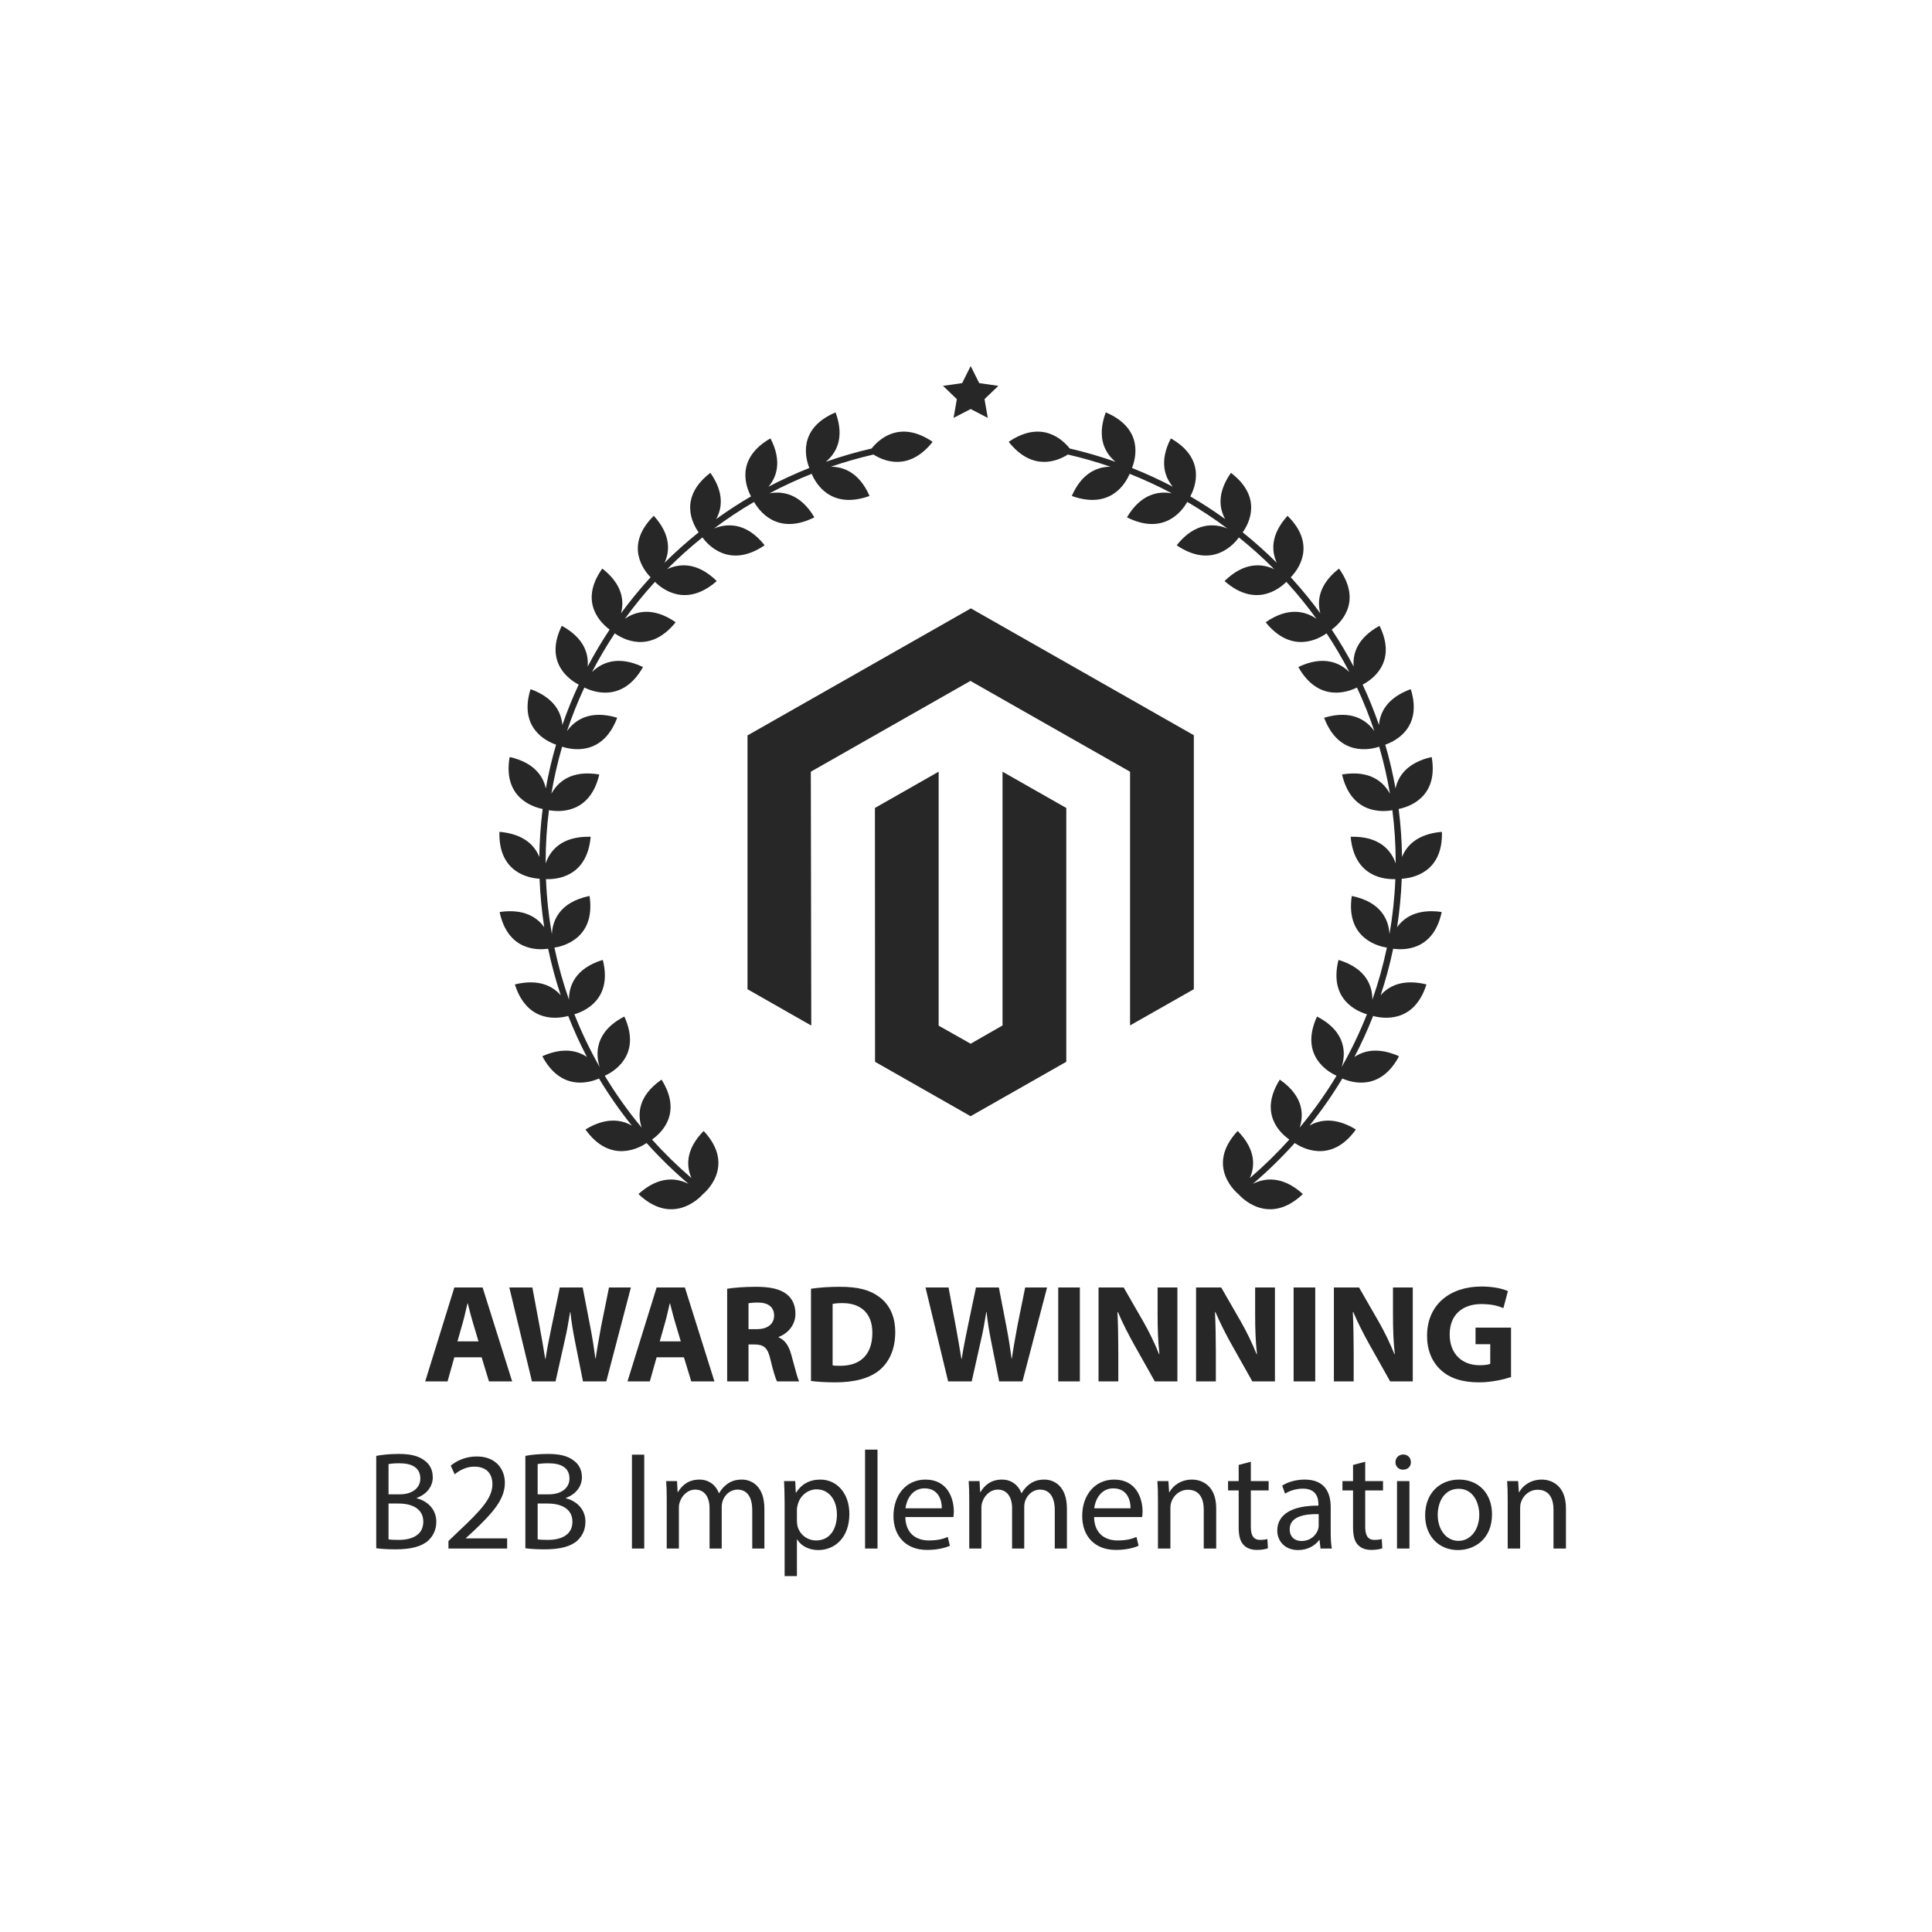<svg width="190" height="190" viewBox="0 0 190 190" fill="none" xmlns="http://www.w3.org/2000/svg">
<path fill-rule="evenodd" clip-rule="evenodd" d="M97.141 41.097L95.46 40.226L93.779 41.097L94.1 39.253L92.74 37.947L94.619 37.678L95.46 36L96.3 37.678L98.179 37.947L96.82 39.253L97.141 41.097ZM117.405 72.303V97.283L111.134 100.844V75.892L95.436 66.964L79.739 75.892L79.783 100.855L73.512 97.283V72.325L95.481 59.83L117.405 72.303ZM140.342 131.343C140.328 132.699 140.801 133.905 141.663 134.699C142.525 135.521 143.762 135.946 145.472 135.946C146.709 135.946 147.946 135.644 148.6 135.425V130.562H145.11V132.192H146.556V134.124C146.389 134.206 146 134.261 145.514 134.261C143.776 134.261 142.566 133.138 142.566 131.234C142.566 129.234 143.901 128.247 145.667 128.247C146.695 128.247 147.335 128.426 147.849 128.645L148.294 126.973C147.835 126.754 146.904 126.521 145.694 126.521C142.622 126.521 140.356 128.275 140.342 131.343ZM123.617 133.165C123.478 131.946 123.436 130.699 123.436 129.316V126.617H125.382V135.85H123.158L121.156 132.288C120.6 131.302 119.988 130.11 119.53 129.028L119.488 129.042C119.543 130.261 119.571 131.562 119.571 133.069V135.85H117.625V126.617H120.1L122.046 130C122.602 130.973 123.158 132.124 123.575 133.165H123.617ZM104.07 135.85H106.197V126.617H104.07V135.85ZM115.79 126.617H113.844V129.316C113.844 130.699 113.886 131.946 114.025 133.165H113.983C113.566 132.124 113.01 130.973 112.454 130L110.508 126.617H108.033V135.85H109.979V133.069C109.979 131.562 109.952 130.261 109.896 129.042L109.938 129.028C110.396 130.11 111.008 131.302 111.564 132.288L113.566 135.85H115.79V126.617ZM127.219 135.85H129.346V126.617H127.219V135.85ZM137.171 133.165C137.032 131.946 136.991 130.699 136.991 129.316V126.617H138.937V135.85H136.712L134.711 132.288C134.155 131.302 133.543 130.11 133.084 129.028L133.042 129.042C133.098 130.261 133.126 131.562 133.126 133.069V135.85H131.18V126.617H133.654L135.6 130C136.156 130.973 136.712 132.124 137.13 133.165H137.171ZM38.209 151.384C38.445 151.425 38.793 151.439 39.224 151.439C40.475 151.439 41.629 150.986 41.629 149.644C41.629 148.384 40.531 147.863 39.21 147.863H38.209V151.384ZM39.279 143.904C38.723 143.904 38.404 143.945 38.209 143.986V146.959H39.307C40.586 146.959 41.337 146.301 41.337 145.411C41.337 144.329 40.503 143.904 39.279 143.904ZM40.976 147.315V147.342C41.866 147.561 42.908 148.287 42.908 149.657C42.908 150.452 42.589 151.054 42.116 151.506C41.462 152.095 40.406 152.369 38.877 152.369C38.043 152.369 37.403 152.315 37 152.26V143.178C37.528 143.068 38.362 142.986 39.211 142.986C40.42 142.986 41.198 143.192 41.782 143.657C42.269 144.014 42.561 144.562 42.561 145.288C42.561 146.178 41.963 146.959 40.976 147.315ZM45.813 151.261L46.536 150.604C48.441 148.796 49.65 147.467 49.65 145.823C49.65 144.549 48.83 143.234 46.884 143.234C45.841 143.234 44.952 143.618 44.326 144.138L44.715 144.988C45.132 144.645 45.813 144.234 46.634 144.234C47.982 144.234 48.427 145.07 48.427 145.974C48.413 147.316 47.37 148.467 45.063 150.631L44.103 151.549V152.289H49.873V151.289H45.813V151.261ZM52.875 151.384C53.111 151.425 53.459 151.439 53.89 151.439C55.141 151.439 56.295 150.986 56.295 149.644C56.295 148.384 55.197 147.863 53.876 147.863H52.875V151.384ZM53.945 143.904C53.389 143.904 53.07 143.945 52.875 143.986V146.959H53.973C55.252 146.959 56.003 146.301 56.003 145.411C56.003 144.329 55.169 143.904 53.945 143.904ZM55.642 147.315V147.342C56.532 147.561 57.574 148.287 57.574 149.657C57.574 150.452 57.255 151.054 56.782 151.506C56.129 152.095 55.072 152.369 53.543 152.369C52.709 152.369 52.069 152.315 51.666 152.26V143.178C52.194 143.068 53.029 142.986 53.877 142.986C55.086 142.986 55.864 143.192 56.448 143.657C56.935 144.014 57.227 144.562 57.227 145.288C57.227 146.178 56.629 146.959 55.642 147.315ZM62.148 152.287H63.358V143.055H62.148V152.287ZM71.477 145.974C71.88 145.672 72.325 145.508 72.964 145.508C73.854 145.508 75.174 146.083 75.174 148.384V152.288H73.979V148.535C73.979 147.261 73.506 146.494 72.519 146.494C71.824 146.494 71.282 147.001 71.073 147.59C71.018 147.754 70.976 147.973 70.976 148.193V152.288H69.781V148.316C69.781 147.261 69.308 146.494 68.376 146.494C67.612 146.494 67.056 147.097 66.861 147.699C66.792 147.877 66.764 148.083 66.764 148.289V152.288H65.568V147.453C65.568 146.768 65.555 146.206 65.513 145.659H66.583L66.639 146.727H66.68C67.056 146.097 67.681 145.508 68.794 145.508C69.711 145.508 70.406 146.056 70.698 146.836H70.726C70.934 146.467 71.199 146.179 71.477 145.974ZM80.263 151.494C79.387 151.494 78.65 150.919 78.428 150.083C78.4 149.932 78.372 149.768 78.372 149.59V148.453C78.372 148.289 78.414 148.11 78.456 147.96C78.692 147.056 79.47 146.467 80.305 146.467C81.597 146.467 82.306 147.603 82.306 148.932C82.306 150.453 81.555 151.494 80.263 151.494ZM80.68 145.508C79.582 145.508 78.79 145.987 78.289 146.795H78.261L78.206 145.659H77.107C77.135 146.288 77.163 146.974 77.163 147.823V155H78.372V151.398H78.4C78.803 152.055 79.582 152.439 80.472 152.439C82.056 152.439 83.53 151.261 83.53 148.877C83.53 146.864 82.307 145.508 80.68 145.508ZM86.297 152.288H85.073V142.562H86.297V152.288ZM89.049 148.33C89.146 147.494 89.688 146.371 90.925 146.371C92.302 146.371 92.635 147.563 92.621 148.33H89.049ZM91.023 145.508C89.063 145.508 87.867 147.083 87.867 149.083C87.867 151.083 89.104 152.425 91.176 152.425C92.246 152.425 92.983 152.206 93.414 152.014L93.205 151.151C92.747 151.343 92.218 151.494 91.343 151.494C90.119 151.494 89.063 150.823 89.035 149.193H93.762L93.768 149.134L93.768 149.134C93.783 149.012 93.803 148.841 93.803 148.631C93.803 147.412 93.219 145.508 91.023 145.508ZM101.228 145.974C101.631 145.672 102.076 145.508 102.715 145.508C103.605 145.508 104.925 146.083 104.925 148.384V152.288H103.73V148.535C103.73 147.261 103.257 146.494 102.27 146.494C101.575 146.494 101.033 147.001 100.824 147.59C100.769 147.754 100.727 147.973 100.727 148.193V152.288H99.532V148.316C99.532 147.261 99.059 146.494 98.128 146.494C97.363 146.494 96.807 147.097 96.612 147.699C96.543 147.877 96.515 148.083 96.515 148.289V152.288H95.319V147.453C95.319 146.768 95.305 146.206 95.264 145.659H96.334L96.39 146.727H96.432C96.807 146.097 97.432 145.508 98.545 145.508C99.462 145.508 100.157 146.056 100.449 146.836H100.477C100.685 146.467 100.95 146.179 101.228 145.974ZM107.609 148.33C107.707 147.494 108.249 146.371 109.486 146.371C110.862 146.371 111.196 147.563 111.182 148.33H107.609ZM109.583 145.508C107.623 145.508 106.428 147.083 106.428 149.083C106.428 151.083 107.665 152.425 109.736 152.425C110.807 152.425 111.544 152.206 111.974 152.014L111.766 151.151C111.307 151.343 110.779 151.494 109.903 151.494C108.68 151.494 107.623 150.823 107.596 149.193H112.322L112.329 149.136C112.343 149.014 112.364 148.843 112.364 148.631C112.364 147.412 111.78 145.508 109.583 145.508ZM115.004 146.754C115.337 146.124 116.116 145.508 117.228 145.508C118.16 145.508 119.605 146.056 119.605 148.33V152.288H118.382V148.467C118.382 147.398 117.979 146.508 116.825 146.508C116.019 146.508 115.393 147.069 115.185 147.741C115.129 147.891 115.101 148.097 115.101 148.302V152.288H113.878V147.453C113.878 146.768 113.864 146.206 113.822 145.659H114.907L114.976 146.754H115.004ZM123.012 143.754L121.816 144.069V145.658H120.773V146.576H121.816V150.192C121.816 150.973 121.941 151.562 122.289 151.918C122.581 152.247 123.039 152.425 123.609 152.425C124.082 152.425 124.457 152.356 124.694 152.26L124.638 151.356C124.485 151.398 124.249 151.439 123.929 151.439C123.248 151.439 123.012 150.973 123.012 150.151V146.576H124.763V145.658H123.012V143.754ZM129.614 150.439C129.656 150.315 129.684 150.178 129.684 150.055V148.904C128.349 148.877 126.834 149.11 126.834 150.398C126.834 151.178 127.362 151.548 127.988 151.548C128.864 151.548 129.42 151 129.614 150.439ZM128.308 145.508C130.366 145.508 130.866 146.891 130.866 148.22V150.699C130.866 151.275 130.894 151.836 130.977 152.288H129.865L129.768 151.453H129.726C129.351 151.973 128.628 152.439 127.669 152.439C126.306 152.439 125.611 151.494 125.611 150.535C125.611 148.932 127.057 148.056 129.657 148.069V147.932C129.657 147.384 129.504 146.398 128.128 146.398C127.502 146.398 126.849 146.59 126.376 146.891L126.098 146.097C126.654 145.741 127.46 145.508 128.308 145.508ZM134.26 143.754L133.064 144.069V145.658H132.021V146.576H133.064V150.192C133.064 150.973 133.189 151.562 133.537 151.918C133.829 152.247 134.287 152.425 134.857 152.425C135.33 152.425 135.705 152.356 135.942 152.26L135.886 151.356C135.733 151.398 135.497 151.439 135.177 151.439C134.496 151.439 134.26 150.973 134.26 150.151V146.576H136.011V145.658H134.26V143.754ZM137.234 143.794C137.234 143.37 137.554 143.041 137.999 143.041C138.458 143.041 138.75 143.37 138.75 143.794C138.764 144.205 138.458 144.534 137.971 144.534C137.54 144.534 137.234 144.205 137.234 143.794ZM137.387 152.288H138.61V145.658H137.387V152.288ZM141.391 148.987C141.391 150.439 142.239 151.535 143.434 151.535C144.602 151.535 145.478 150.453 145.478 148.96C145.478 147.836 144.908 146.412 143.462 146.412C142.016 146.412 141.391 147.727 141.391 148.987ZM140.154 149.028C140.154 146.809 141.628 145.508 143.491 145.508C145.423 145.508 146.73 146.891 146.73 148.918C146.73 151.371 145.006 152.439 143.38 152.439C141.558 152.439 140.154 151.124 140.154 149.028ZM151.623 145.508C150.511 145.508 149.732 146.124 149.398 146.754H149.371L149.301 145.659H148.217C148.258 146.206 148.272 146.768 148.272 147.453V152.288H149.496V148.302C149.496 148.097 149.523 147.891 149.579 147.741C149.788 147.069 150.413 146.508 151.219 146.508C152.373 146.508 152.776 147.398 152.776 148.467V152.288H154V148.33C154 146.056 152.554 145.508 151.623 145.508ZM104.863 79.458L98.592 75.891V100.848L95.459 102.643L92.31 100.865V75.891L86.044 79.458L86.055 104.421L95.454 109.771L104.863 104.421V79.458ZM53.064 86.418C53.126 88.026 53.279 89.617 53.523 91.187C52.833 90.223 51.549 89.348 49.165 89.686L49.141 89.72C49.955 93.496 52.84 93.453 53.907 93.3C54.232 94.853 54.645 96.381 55.143 97.877C54.361 96.986 52.998 96.242 50.664 96.804L50.643 96.84C51.882 100.705 54.981 100.162 55.88 99.913C56.421 101.29 57.034 102.636 57.72 103.947C56.782 103.314 55.372 102.974 53.36 103.86L53.346 103.899C55.167 107.294 57.911 106.501 58.908 106.065C59.874 107.674 60.953 109.222 62.139 110.698C61.118 110.109 59.609 109.847 57.601 111.062L57.593 111.103C60.036 114.497 62.903 112.876 63.591 112.41C64.861 113.828 66.236 115.171 67.711 116.427C66.579 115.853 64.835 115.585 62.811 117.407L62.81 117.449C66.301 120.747 69.082 117.482 69.082 117.482L69.145 117.423C69.145 117.423 72.483 114.763 69.221 111.244L69.178 111.244C67.384 113.087 67.504 114.729 68.001 115.857C66.615 114.668 65.32 113.4 64.12 112.065C64.963 111.482 67.157 109.54 65.074 106.199L65.033 106.191C62.68 107.835 62.702 109.674 63.103 110.891C61.759 109.278 60.548 107.574 59.476 105.794C60.104 105.516 63.19 103.918 61.412 99.997L61.372 99.984C58.431 101.516 58.587 103.711 58.971 104.932C58.021 103.262 57.192 101.53 56.488 99.745C57.407 99.481 60.258 98.331 59.289 94.428L59.252 94.408C56.492 95.267 55.947 97.034 55.955 98.315C55.369 96.646 54.891 94.935 54.526 93.192C55.242 93.086 58.6 92.361 57.983 88.141L57.948 88.117C54.987 88.737 54.34 90.576 54.271 91.864C53.96 90.088 53.766 88.281 53.693 86.454C54.657 86.496 57.718 86.312 58.087 82.32L58.059 82.289C55.182 82.219 54.081 83.698 53.66 84.908L53.66 84.86C53.66 84.841 53.66 84.821 53.66 84.801C53.66 83.08 53.771 81.37 53.985 79.679C54.927 79.854 57.995 80.103 58.93 76.194L58.906 76.159C56.136 75.704 54.83 76.943 54.222 78.062C54.485 76.497 54.84 74.951 55.282 73.433C56.126 73.715 59.226 74.447 60.688 70.615L60.669 70.578C57.958 69.77 56.501 70.86 55.758 71.902C56.246 70.441 56.818 69.009 57.469 67.612C58.291 68.027 61.208 69.16 63.224 65.622L63.211 65.583C60.714 64.408 59.122 65.201 58.216 66.095C58.892 64.789 59.641 63.518 60.458 62.285C61.247 62.848 63.895 64.339 66.429 61.219L66.423 61.178C64.182 59.638 62.495 60.133 61.45 60.855C62.308 59.674 63.23 58.532 64.218 57.438C64.255 57.396 64.294 57.355 64.332 57.314L64.332 57.314L64.332 57.314L64.332 57.314L64.367 57.276L64.415 57.224C65.116 57.926 67.452 59.789 70.466 57.164L70.467 57.123C68.517 55.218 66.761 55.433 65.606 55.974C66.708 54.866 67.867 53.825 69.078 52.853C69.555 53.512 71.68 55.995 75.173 53.642L75.18 53.601C73.348 51.303 71.431 51.485 70.221 51.97C71.485 51.025 72.8 50.153 74.159 49.359C74.599 50.148 76.371 52.716 80.062 50.891L80.074 50.852C78.684 48.52 76.932 48.283 75.675 48.515C77.022 47.801 78.407 47.161 79.825 46.597C80.187 47.468 81.645 50.144 85.485 48.786L85.502 48.748C84.487 46.452 82.945 45.903 81.709 45.899C83.081 45.428 84.479 45.028 85.9 44.7C86.849 45.307 89.343 46.431 91.701 43.476L91.694 43.435C88.432 41.234 86.365 43.284 85.72 44.106C84.191 44.46 82.688 44.898 81.215 45.415C82.188 44.607 83.11 43.125 82.184 40.583L82.146 40.566C78.371 42.186 79.248 45.169 79.593 46.022C78.223 46.567 76.883 47.181 75.579 47.863C76.367 46.925 76.934 45.395 75.785 43.138L75.745 43.126C72.238 45.156 73.4 47.97 73.859 48.815C72.682 49.502 71.538 50.246 70.43 51.045C71.006 50.01 71.24 48.486 69.879 46.525L69.837 46.518C66.706 48.941 68.112 51.519 68.707 52.353C67.541 53.288 66.422 54.287 65.355 55.346C65.865 54.24 66.004 52.628 64.318 50.748L64.276 50.746C61.335 53.67 63.372 56.152 63.982 56.774C63.949 56.809 63.917 56.844 63.884 56.879C63.839 56.928 63.793 56.977 63.749 57.026C62.796 58.081 61.904 59.18 61.071 60.315C61.39 59.138 61.26 57.513 59.257 55.934L59.215 55.94C56.847 59.287 59.221 61.381 59.954 61.914C59.17 63.094 58.447 64.309 57.791 65.555C57.901 64.347 57.491 62.783 55.275 61.557L55.235 61.569C53.478 65.195 56.057 66.885 56.911 67.326C56.305 68.623 55.771 69.95 55.303 71.3C55.209 70.1 54.546 68.65 52.206 67.783L52.168 67.801C50.998 71.615 53.752 72.911 54.687 73.234C54.273 74.648 53.936 76.087 53.676 77.542C53.425 76.367 52.577 75.017 50.15 74.453L50.115 74.476C49.437 78.478 52.455 79.378 53.368 79.557C53.169 81.116 53.058 82.692 53.038 84.277C52.597 83.178 51.554 82.024 49.146 81.808L49.115 81.836C49.013 85.899 52.14 86.368 53.064 86.418ZM135.775 97.878C136.556 96.986 137.92 96.242 140.254 96.804L140.274 96.84C139.036 100.705 135.936 100.162 135.037 99.913C134.497 101.29 133.883 102.636 133.198 103.947C134.136 103.314 135.545 102.974 137.558 103.86L137.572 103.899C135.75 107.294 133.007 106.501 132.009 106.065C131.043 107.674 129.964 109.222 128.779 110.698C129.799 110.11 131.309 109.847 133.317 111.062L133.325 111.103C130.882 114.497 128.014 112.876 127.326 112.41C126.057 113.828 124.682 115.171 123.207 116.427C124.338 115.853 126.082 115.585 128.107 117.407L128.107 117.449C124.616 120.747 121.836 117.482 121.836 117.482L121.773 117.423C121.773 117.423 118.435 114.763 121.697 111.244L121.739 111.244C123.533 113.087 123.414 114.73 122.916 115.857C124.302 114.668 125.597 113.401 126.798 112.065C125.955 111.482 123.76 109.54 125.844 106.199L125.885 106.191C128.237 107.835 128.216 109.674 127.815 110.891C129.159 109.278 130.37 107.574 131.442 105.794C130.813 105.516 127.728 103.918 129.506 99.998L129.545 99.984C132.487 101.516 132.33 103.711 131.946 104.932C132.896 103.262 133.726 101.53 134.429 99.745C133.511 99.481 130.66 98.331 131.628 94.428L131.665 94.408C134.426 95.267 134.97 97.034 134.963 98.315C135.549 96.645 136.026 94.935 136.391 93.192C135.676 93.086 132.318 92.361 132.935 88.141L132.969 88.118C135.93 88.737 136.577 90.575 136.647 91.864C136.957 90.088 137.151 88.281 137.224 86.454C136.261 86.496 133.2 86.312 132.831 82.32L132.859 82.289C135.735 82.219 136.837 83.698 137.257 84.907L137.258 84.862C137.258 84.842 137.258 84.822 137.258 84.801C137.258 83.08 137.146 81.37 136.932 79.679C135.991 79.854 132.923 80.103 131.988 76.194L132.011 76.159C134.781 75.704 136.087 76.943 136.695 78.062C136.432 76.496 136.078 74.951 135.636 73.433C134.791 73.715 131.692 74.447 130.23 70.615L130.248 70.578C132.96 69.77 134.417 70.86 135.159 71.901C134.671 70.441 134.1 69.009 133.448 67.612C132.626 68.027 129.71 69.16 127.694 65.622L127.706 65.583C130.203 64.408 131.795 65.201 132.701 66.095C132.025 64.789 131.277 63.518 130.46 62.285C129.67 62.848 127.022 64.339 124.488 61.219L124.494 61.178C126.735 59.639 128.422 60.133 129.467 60.855C128.61 59.674 127.688 58.532 126.7 57.438C126.663 57.397 126.626 57.357 126.588 57.316C126.56 57.286 126.531 57.255 126.503 57.224C125.802 57.926 123.465 59.789 120.451 57.164L120.45 57.123C122.401 55.218 124.157 55.433 125.311 55.974C124.209 54.866 123.05 53.825 121.84 52.853C121.362 53.512 119.237 55.995 115.744 53.642L115.738 53.601C117.569 51.303 119.487 51.485 120.697 51.969C119.433 51.025 118.118 50.153 116.758 49.359C116.319 50.148 114.547 52.716 110.855 50.891L110.844 50.852C112.233 48.52 113.986 48.283 115.242 48.515C113.896 47.801 112.511 47.161 111.093 46.597C110.73 47.468 109.272 50.144 105.432 48.786L105.416 48.748C106.43 46.452 107.973 45.903 109.208 45.899C107.837 45.428 106.438 45.028 105.018 44.7C104.069 45.307 101.575 46.431 99.217 43.476L99.223 43.435C102.486 41.234 104.552 43.284 105.198 44.106C106.727 44.46 108.23 44.898 109.702 45.415C108.729 44.607 107.807 43.125 108.733 40.583L108.772 40.566C112.546 42.186 111.669 45.169 111.324 46.022C112.695 46.567 114.035 47.181 115.339 47.863C114.551 46.925 113.983 45.395 115.132 43.138L115.173 43.126C118.68 45.156 117.517 47.97 117.058 48.815C118.235 49.502 119.38 50.246 120.487 51.045C119.911 50.01 119.678 48.486 121.039 46.525L121.08 46.518C124.212 48.942 122.806 51.519 122.211 52.353C123.377 53.288 124.495 54.287 125.562 55.346C125.053 54.24 124.913 52.628 126.6 50.748L126.642 50.746C129.582 53.67 127.546 56.152 126.936 56.774L126.978 56.819L127.029 56.875C127.076 56.925 127.123 56.975 127.169 57.026C128.122 58.082 129.013 59.18 129.846 60.315C129.527 59.138 129.658 57.514 131.661 55.934L131.702 55.94C134.07 59.287 131.696 61.381 130.964 61.914C131.748 63.094 132.47 64.309 133.126 65.555C133.017 64.347 133.427 62.783 135.643 61.557L135.683 61.57C137.44 65.195 134.86 66.885 134.007 67.326C134.612 68.623 135.147 69.95 135.614 71.3C135.709 70.1 136.372 68.65 138.712 67.783L138.75 67.801C139.919 71.615 137.165 72.911 136.231 73.234C136.644 74.649 136.981 76.087 137.241 77.543C137.493 76.367 138.341 75.017 140.768 74.453L140.803 74.476C141.481 78.478 138.462 79.378 137.549 79.557C137.749 81.116 137.86 82.692 137.88 84.278C138.32 83.178 139.363 82.024 141.771 81.808L141.803 81.836C141.905 85.899 138.777 86.368 137.854 86.418C137.792 88.026 137.638 89.617 137.395 91.187C138.084 90.223 139.369 89.348 141.752 89.686L141.776 89.72C140.963 93.496 138.077 93.453 137.01 93.3C136.686 94.853 136.273 96.381 135.775 97.878ZM44.987 131.918L45.543 129.96C45.635 129.64 45.721 129.261 45.806 128.891L45.806 128.891L45.806 128.891L45.806 128.891L45.806 128.891L45.806 128.89C45.863 128.643 45.919 128.399 45.974 128.179H46.002C46.025 128.267 46.047 128.358 46.071 128.452L46.072 128.457L46.072 128.457L46.072 128.457L46.073 128.458C46.196 128.947 46.335 129.501 46.475 129.96L47.059 131.918H44.987ZM44.681 126.617L41.817 135.85H44.014L44.681 133.48H47.364L48.087 135.85H50.367L47.462 126.617H44.681ZM59.125 130.398L59.89 126.617H62.044L59.626 135.85H57.332L56.539 131.877C56.359 130.946 56.206 130.083 56.094 129.028H56.067C55.9 130.069 55.747 130.946 55.525 131.877L54.635 135.85H52.313L50.089 126.617H52.355L53.064 130.425C53.265 131.48 53.453 132.624 53.603 133.539L53.62 133.644H53.648C53.801 132.644 54.023 131.535 54.26 130.398L55.052 126.617H57.304L58.055 130.508C58.263 131.59 58.416 132.576 58.555 133.603H58.583C58.692 132.799 58.843 131.961 58.997 131.109C59.04 130.873 59.083 130.636 59.125 130.398ZM64.881 131.918L65.437 129.96C65.528 129.64 65.615 129.261 65.7 128.891L65.7 128.891C65.756 128.643 65.812 128.399 65.868 128.179H65.896C65.918 128.266 65.941 128.356 65.964 128.449L65.964 128.449C66.088 128.941 66.228 129.499 66.368 129.96L66.952 131.918H64.881ZM67.981 135.85H70.26L67.355 126.617H64.575L61.711 135.85H63.907L64.575 133.48H67.258L67.981 135.85ZM73.611 130.713H74.445C75.502 130.713 76.128 130.192 76.128 129.384C76.128 128.535 75.544 128.11 74.571 128.097C74.056 128.097 73.764 128.138 73.611 128.165V130.713ZM76.572 131.521C77.225 131.781 77.587 132.398 77.823 133.247C77.903 133.532 77.983 133.828 78.06 134.117L78.061 134.12L78.061 134.12L78.061 134.121C78.267 134.886 78.457 135.591 78.588 135.85H76.419C76.266 135.589 76.044 134.836 75.766 133.699C75.515 132.548 75.112 132.233 74.25 132.22H73.611V135.85H71.512V126.74C72.193 126.631 73.208 126.549 74.334 126.549C75.724 126.549 76.697 126.754 77.364 127.275C77.92 127.713 78.226 128.357 78.226 129.206C78.226 130.384 77.378 131.192 76.572 131.48V131.521ZM82.62 134.316C82.356 134.316 82.064 134.316 81.883 134.274V128.234C82.064 128.193 82.37 128.151 82.842 128.151C84.663 128.151 85.803 129.165 85.79 131.083C85.79 133.288 84.538 134.329 82.62 134.316ZM86.457 127.535C85.553 126.864 84.399 126.549 82.62 126.549C81.549 126.549 80.535 126.617 79.756 126.741V135.809C80.284 135.877 81.063 135.946 82.161 135.946C83.996 135.946 85.498 135.562 86.484 134.754C87.388 134.001 88.041 132.781 88.041 131.014C88.041 129.384 87.43 128.247 86.457 127.535ZM99.484 133.603H99.511C99.62 132.799 99.772 131.961 99.926 131.109C99.969 130.873 100.011 130.636 100.054 130.398L100.818 126.617H102.973L100.554 135.85H98.26L97.468 131.877C97.287 130.946 97.134 130.083 97.023 129.028H96.995C96.828 130.069 96.676 130.946 96.453 131.877L95.563 135.85H93.242L91.018 126.617H93.284L93.993 130.425C94.195 131.49 94.385 132.645 94.535 133.564L94.549 133.644H94.576C94.729 132.644 94.952 131.535 95.188 130.398L95.98 126.617H98.233L98.983 130.507C99.192 131.59 99.345 132.576 99.484 133.603Z" fill="#272728"/>
</svg>
